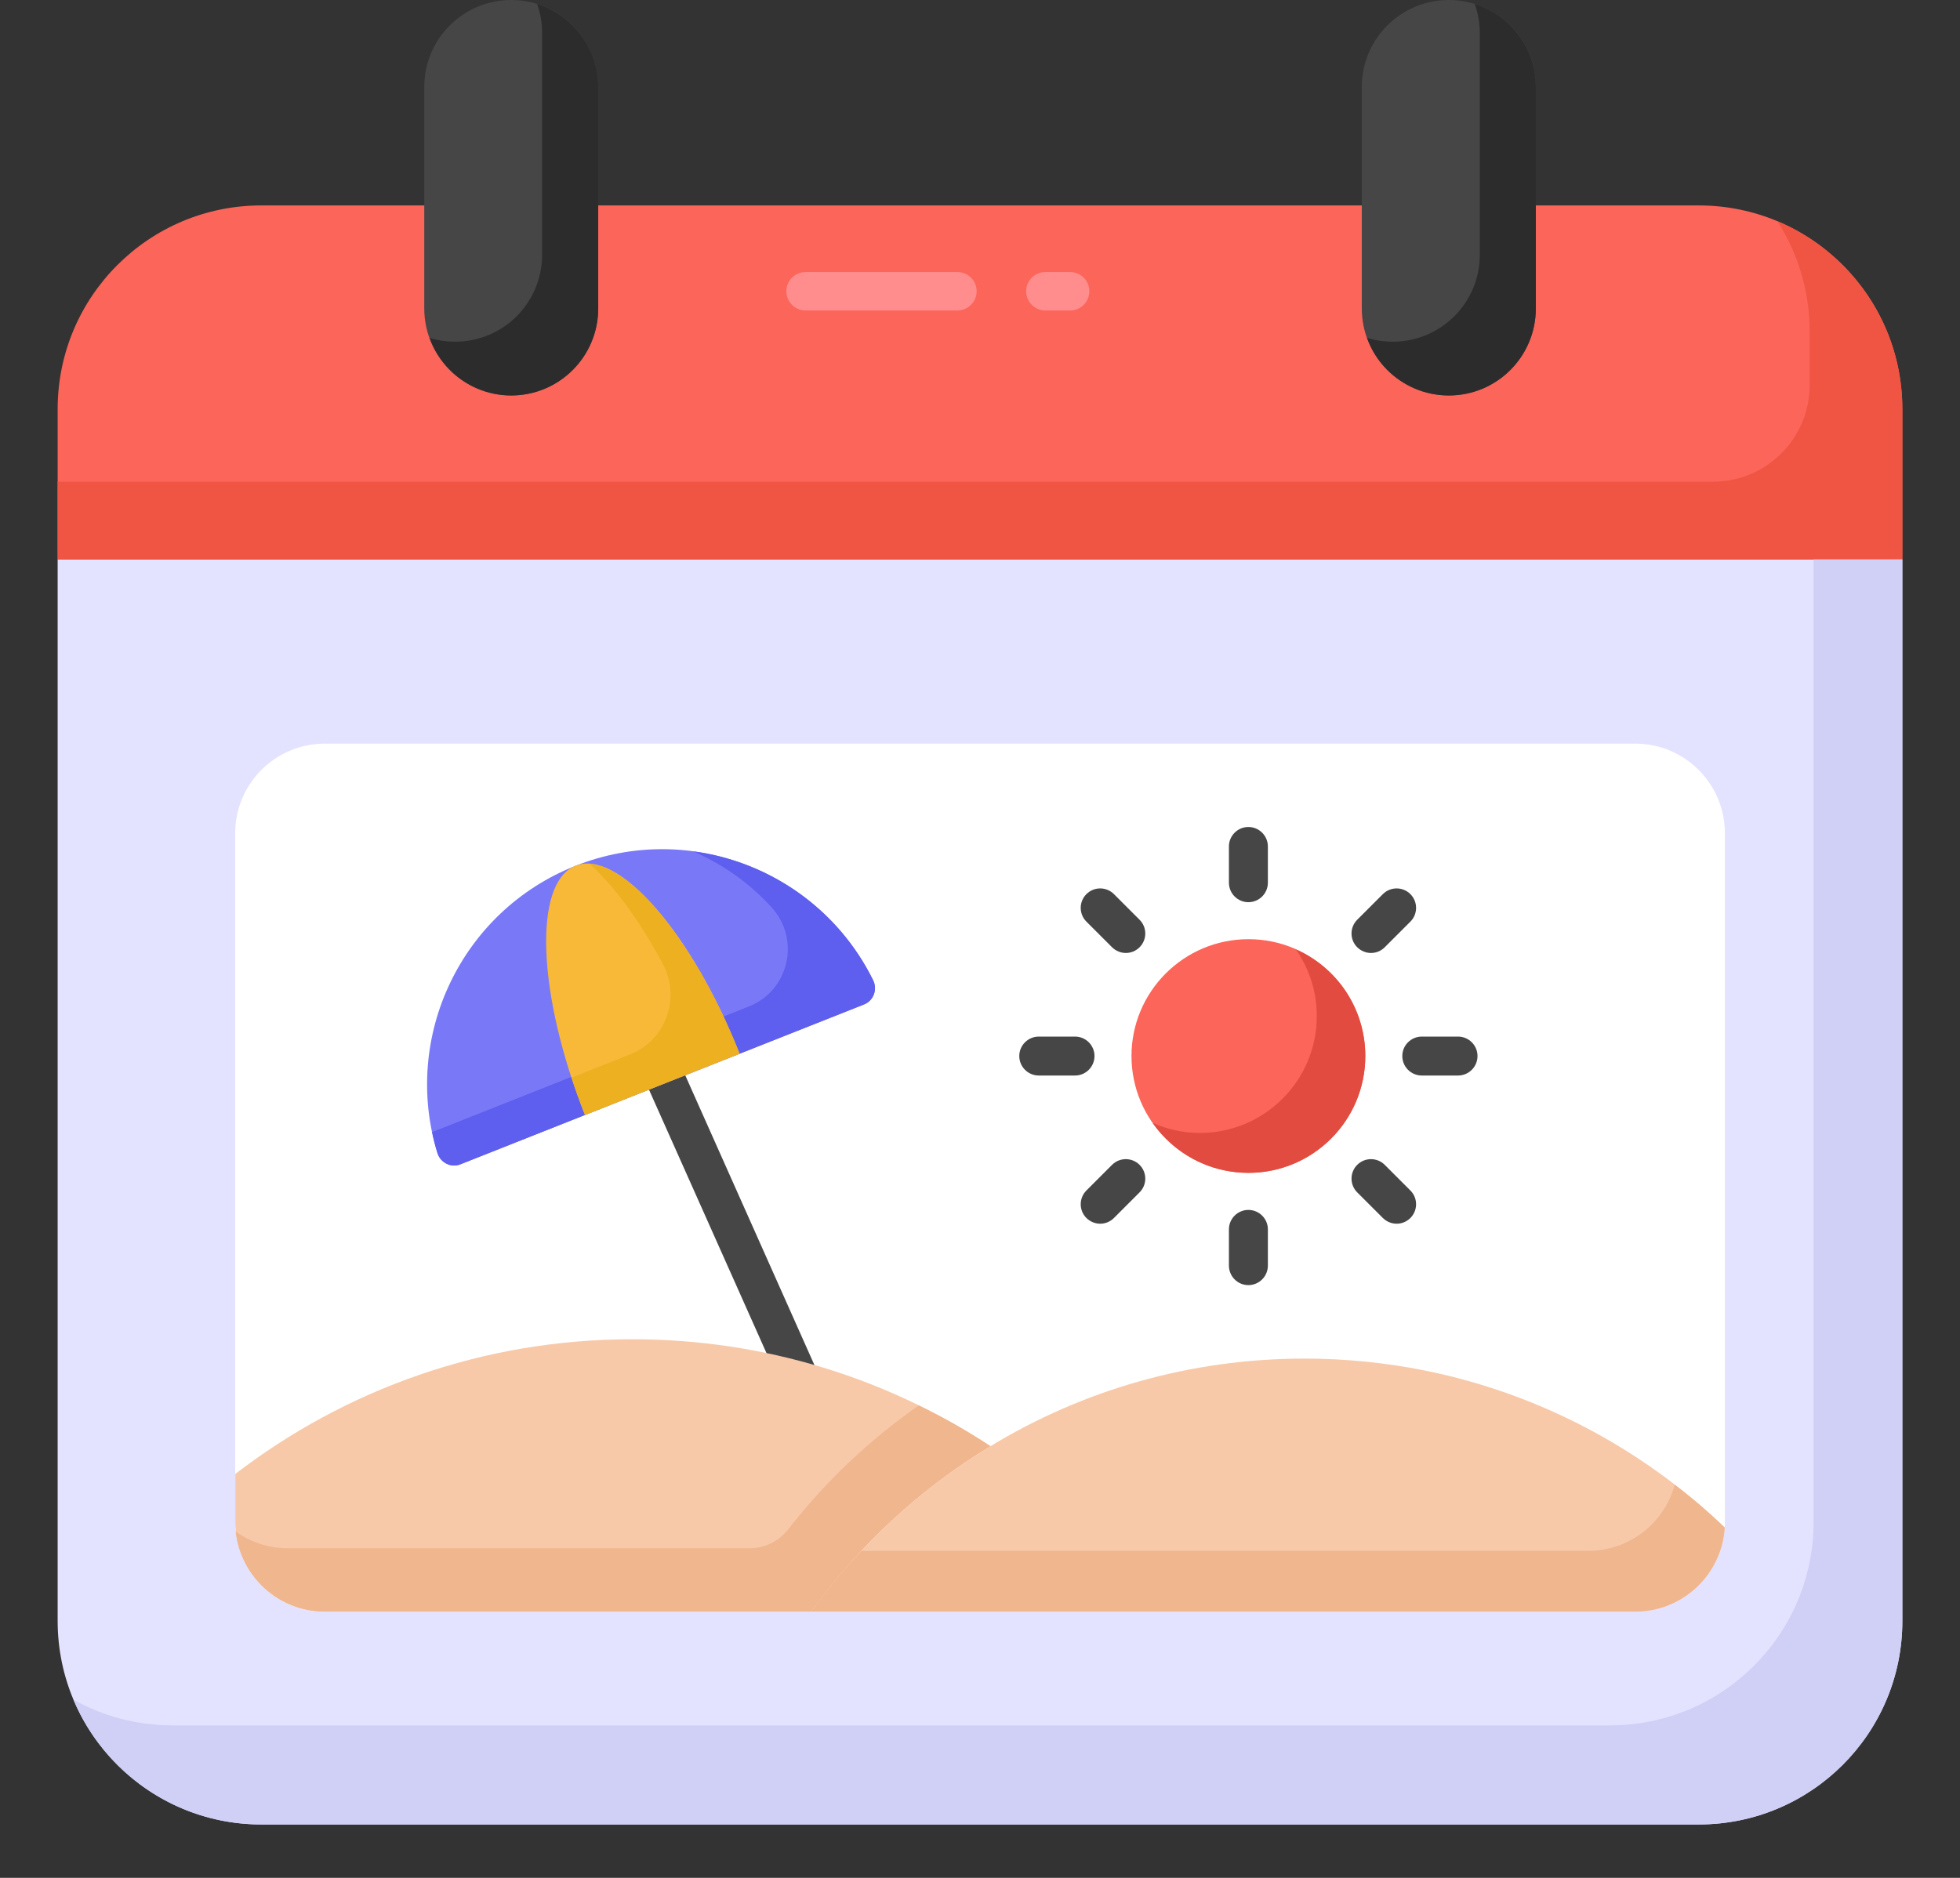 <svg width="24" height="23" viewBox="0 0 24 23" fill="none" xmlns="http://www.w3.org/2000/svg">
<rect x="0" y="0" width="24" height="23" fill="#333333" stroke="none"/>
<path d="M23.294 6.851V19.854C23.294 21.23 22.178 22.346 20.8 22.346H3.2C1.824 22.346 0.706 21.23 0.706 19.854V6.851H23.294Z" fill="#E4E3FF"/>
<path d="M21.121 18.641C21.121 19.247 20.629 19.739 20.023 19.739H3.978C3.371 19.739 2.88 19.247 2.88 18.641V10.206C2.88 9.6 3.371 9.108 3.978 9.108H20.023C20.629 9.108 21.121 9.6 21.121 10.206V18.641Z" fill="white"/>
<path d="M9.874 17.32C9.783 17.32 9.695 17.268 9.656 17.179L7.586 12.537C7.532 12.416 7.587 12.275 7.707 12.222C7.828 12.168 7.968 12.222 8.022 12.343L10.091 16.985C10.145 17.105 10.091 17.246 9.971 17.3C9.939 17.314 9.906 17.32 9.874 17.32Z" fill="#474646"/>
<path d="M5.639 14.26C5.522 14.307 5.392 14.241 5.355 14.12C4.921 12.699 5.644 11.16 7.048 10.604C8.453 10.047 10.035 10.673 10.691 12.006C10.747 12.119 10.697 12.256 10.58 12.303L5.639 14.26Z" fill="#7979F7"/>
<path d="M10.58 12.302L5.639 14.26C5.523 14.307 5.391 14.241 5.356 14.119C5.329 14.036 5.308 13.95 5.291 13.866L9.17 12.327C9.663 12.132 9.805 11.504 9.447 11.112C9.222 10.865 8.913 10.614 8.491 10.428C9.416 10.552 10.256 11.124 10.692 12.006C10.747 12.118 10.697 12.257 10.58 12.302Z" fill="#5E5EEF"/>
<path d="M7.163 13.656C6.577 12.178 6.526 10.81 7.048 10.603C7.572 10.396 8.471 11.427 9.057 12.906L7.163 13.656Z" fill="#F9B938"/>
<path d="M9.056 12.905L7.163 13.657C7.101 13.502 7.046 13.349 6.999 13.199L7.717 12.913C8.156 12.739 8.338 12.22 8.115 11.804C7.831 11.273 7.516 10.846 7.22 10.581C7.752 10.614 8.529 11.577 9.056 12.905Z" fill="#ECB021"/>
<path d="M23.294 5.01V6.851H0.706V5.01C0.706 3.632 1.824 2.516 3.2 2.516H20.8C22.178 2.516 23.294 3.632 23.294 5.01Z" fill="#FC6559"/>
<path d="M23.294 5.011V6.851H0.706V5.9H20.975C21.629 5.9 22.159 5.37 22.159 4.716V4.059C22.159 3.561 22.014 3.098 21.763 2.709C22.662 3.086 23.294 3.973 23.294 5.011Z" fill="#F05543"/>
<path d="M23.294 6.851V19.854C23.294 21.23 22.178 22.346 20.8 22.346H3.2C2.165 22.346 1.276 21.714 0.899 20.817C1.257 21.017 1.672 21.132 2.113 21.132H19.713C21.091 21.132 22.207 20.016 22.207 18.64V6.851H23.294Z" fill="#D0D0F7"/>
<path d="M12.128 17.712C11.264 18.235 10.521 18.924 9.934 19.739H3.977C3.372 19.739 2.881 19.248 2.881 18.64V18.053C4.228 17.018 5.914 16.403 7.743 16.403C9.362 16.403 10.869 16.885 12.128 17.712Z" fill="#F7C9A9"/>
<path d="M12.128 17.713C11.264 18.235 10.521 18.924 9.934 19.739H3.977C3.412 19.739 2.945 19.31 2.885 18.757C3.064 18.886 3.284 18.962 3.522 18.962H9.187C9.371 18.962 9.54 18.874 9.653 18.729C10.107 18.147 10.645 17.636 11.25 17.214C11.553 17.36 11.846 17.527 12.128 17.713Z" fill="#F0B68E"/>
<path d="M21.119 18.709C21.084 19.286 20.604 19.739 20.023 19.739H9.934C10.52 18.924 11.264 18.235 12.128 17.713C13.248 17.031 14.567 16.64 15.974 16.64C17.972 16.64 19.784 17.429 21.119 18.709Z" fill="#F7C9A9"/>
<path d="M21.119 18.709C21.084 19.286 20.604 19.739 20.023 19.739H9.934C10.122 19.477 10.325 19.229 10.549 18.995H19.446C19.951 18.995 20.38 18.654 20.507 18.185C20.721 18.347 20.926 18.523 21.119 18.709Z" fill="#F0B68E"/>
<path d="M7.325 1.065V3.777C7.325 4.366 6.849 4.843 6.26 4.843C5.672 4.843 5.195 4.366 5.195 3.777V1.065C5.195 0.477 5.672 0 6.26 0C6.849 -2.35293e-06 7.325 0.477 7.325 1.065Z" fill="#474646"/>
<path d="M18.806 1.065V3.777C18.806 4.366 18.329 4.843 17.74 4.843C17.152 4.843 16.675 4.366 16.675 3.777V1.065C16.675 0.477 17.152 0 17.74 0C18.329 -2.35293e-06 18.806 0.477 18.806 1.065Z" fill="#474646"/>
<path d="M7.325 1.064V3.778C7.325 4.367 6.848 4.844 6.259 4.844C5.966 4.844 5.701 4.724 5.508 4.531C5.399 4.421 5.313 4.288 5.26 4.138C5.358 4.169 5.463 4.185 5.573 4.185C6.162 4.185 6.638 3.709 6.638 3.12V0.406C6.638 0.28 6.617 0.16 6.577 0.048C6.743 0.101 6.891 0.191 7.013 0.313C7.206 0.506 7.325 0.771 7.325 1.064Z" fill="#2D2C2C"/>
<path d="M18.806 1.064V3.778C18.806 4.367 18.33 4.844 17.741 4.844C17.447 4.844 17.18 4.724 16.987 4.531C16.877 4.421 16.792 4.288 16.739 4.138C16.839 4.169 16.944 4.185 17.054 4.185C17.643 4.185 18.12 3.709 18.12 3.12V0.406C18.12 0.28 18.098 0.16 18.058 0.048C18.225 0.101 18.372 0.191 18.494 0.313C18.687 0.506 18.806 0.771 18.806 1.064Z" fill="#2D2C2C"/>
<path d="M16.718 12.934C16.718 13.724 16.078 14.365 15.287 14.365C14.497 14.365 13.855 13.724 13.855 12.934C13.855 12.144 14.497 11.503 15.287 11.503C16.078 11.503 16.718 12.144 16.718 12.934Z" fill="#FC6559"/>
<path d="M16.718 12.934C16.718 13.724 16.077 14.365 15.287 14.365C14.801 14.365 14.373 14.124 14.113 13.752C14.29 13.832 14.486 13.876 14.693 13.876C15.483 13.876 16.124 13.235 16.124 12.445C16.124 12.142 16.03 11.86 15.867 11.628C16.37 11.849 16.718 12.351 16.718 12.934Z" fill="#E24B40"/>
<path d="M15.286 11.05C15.155 11.05 15.048 10.943 15.048 10.811V10.367C15.048 10.236 15.155 10.129 15.286 10.129C15.418 10.129 15.525 10.236 15.525 10.367V10.811C15.525 10.943 15.418 11.05 15.286 11.05Z" fill="#474646"/>
<path d="M13.786 11.672C13.725 11.672 13.664 11.648 13.617 11.602L13.303 11.288C13.21 11.195 13.21 11.044 13.303 10.951C13.396 10.858 13.547 10.858 13.64 10.951L13.954 11.265C14.047 11.358 14.047 11.509 13.954 11.602C13.908 11.648 13.847 11.672 13.786 11.672Z" fill="#474646"/>
<path d="M13.164 13.173H12.72C12.588 13.173 12.481 13.066 12.481 12.934C12.481 12.803 12.588 12.696 12.72 12.696H13.164C13.295 12.696 13.402 12.803 13.402 12.934C13.402 13.066 13.295 13.173 13.164 13.173Z" fill="#474646"/>
<path d="M13.472 14.988C13.411 14.988 13.35 14.964 13.303 14.918C13.21 14.825 13.21 14.674 13.303 14.581L13.617 14.267C13.71 14.174 13.861 14.174 13.954 14.267C14.047 14.36 14.047 14.511 13.954 14.604L13.64 14.918C13.594 14.964 13.533 14.988 13.472 14.988Z" fill="#474646"/>
<path d="M15.286 15.74C15.155 15.74 15.048 15.633 15.048 15.501V15.057C15.048 14.926 15.155 14.819 15.286 14.819C15.418 14.819 15.525 14.926 15.525 15.057V15.501C15.525 15.633 15.418 15.74 15.286 15.74Z" fill="#474646"/>
<path d="M17.102 14.988C17.041 14.988 16.98 14.964 16.933 14.918L16.619 14.604C16.526 14.511 16.526 14.36 16.619 14.267C16.712 14.174 16.863 14.174 16.956 14.267L17.27 14.581C17.363 14.674 17.363 14.825 17.27 14.918C17.224 14.964 17.163 14.988 17.102 14.988Z" fill="#474646"/>
<path d="M17.853 13.173H17.41C17.278 13.173 17.171 13.066 17.171 12.934C17.171 12.803 17.278 12.696 17.41 12.696H17.853C17.985 12.696 18.092 12.803 18.092 12.934C18.092 13.066 17.985 13.173 17.853 13.173Z" fill="#474646"/>
<path d="M16.788 11.672C16.727 11.672 16.666 11.648 16.619 11.602C16.526 11.509 16.526 11.358 16.619 11.265L16.933 10.951C17.026 10.858 17.177 10.858 17.27 10.951C17.363 11.044 17.363 11.195 17.27 11.288L16.956 11.602C16.91 11.648 16.849 11.672 16.788 11.672Z" fill="#474646"/>
<path d="M11.723 3.803H9.864C9.734 3.803 9.629 3.697 9.629 3.567C9.629 3.437 9.734 3.332 9.864 3.332H11.723C11.854 3.332 11.959 3.437 11.959 3.567C11.959 3.697 11.854 3.803 11.723 3.803Z" fill="#FF8D8D"/>
<path d="M13.104 3.803H12.8C12.67 3.803 12.565 3.697 12.565 3.567C12.565 3.437 12.67 3.332 12.8 3.332H13.104C13.234 3.332 13.339 3.437 13.339 3.567C13.339 3.697 13.234 3.803 13.104 3.803Z" fill="#FF8D8D"/>
</svg>
